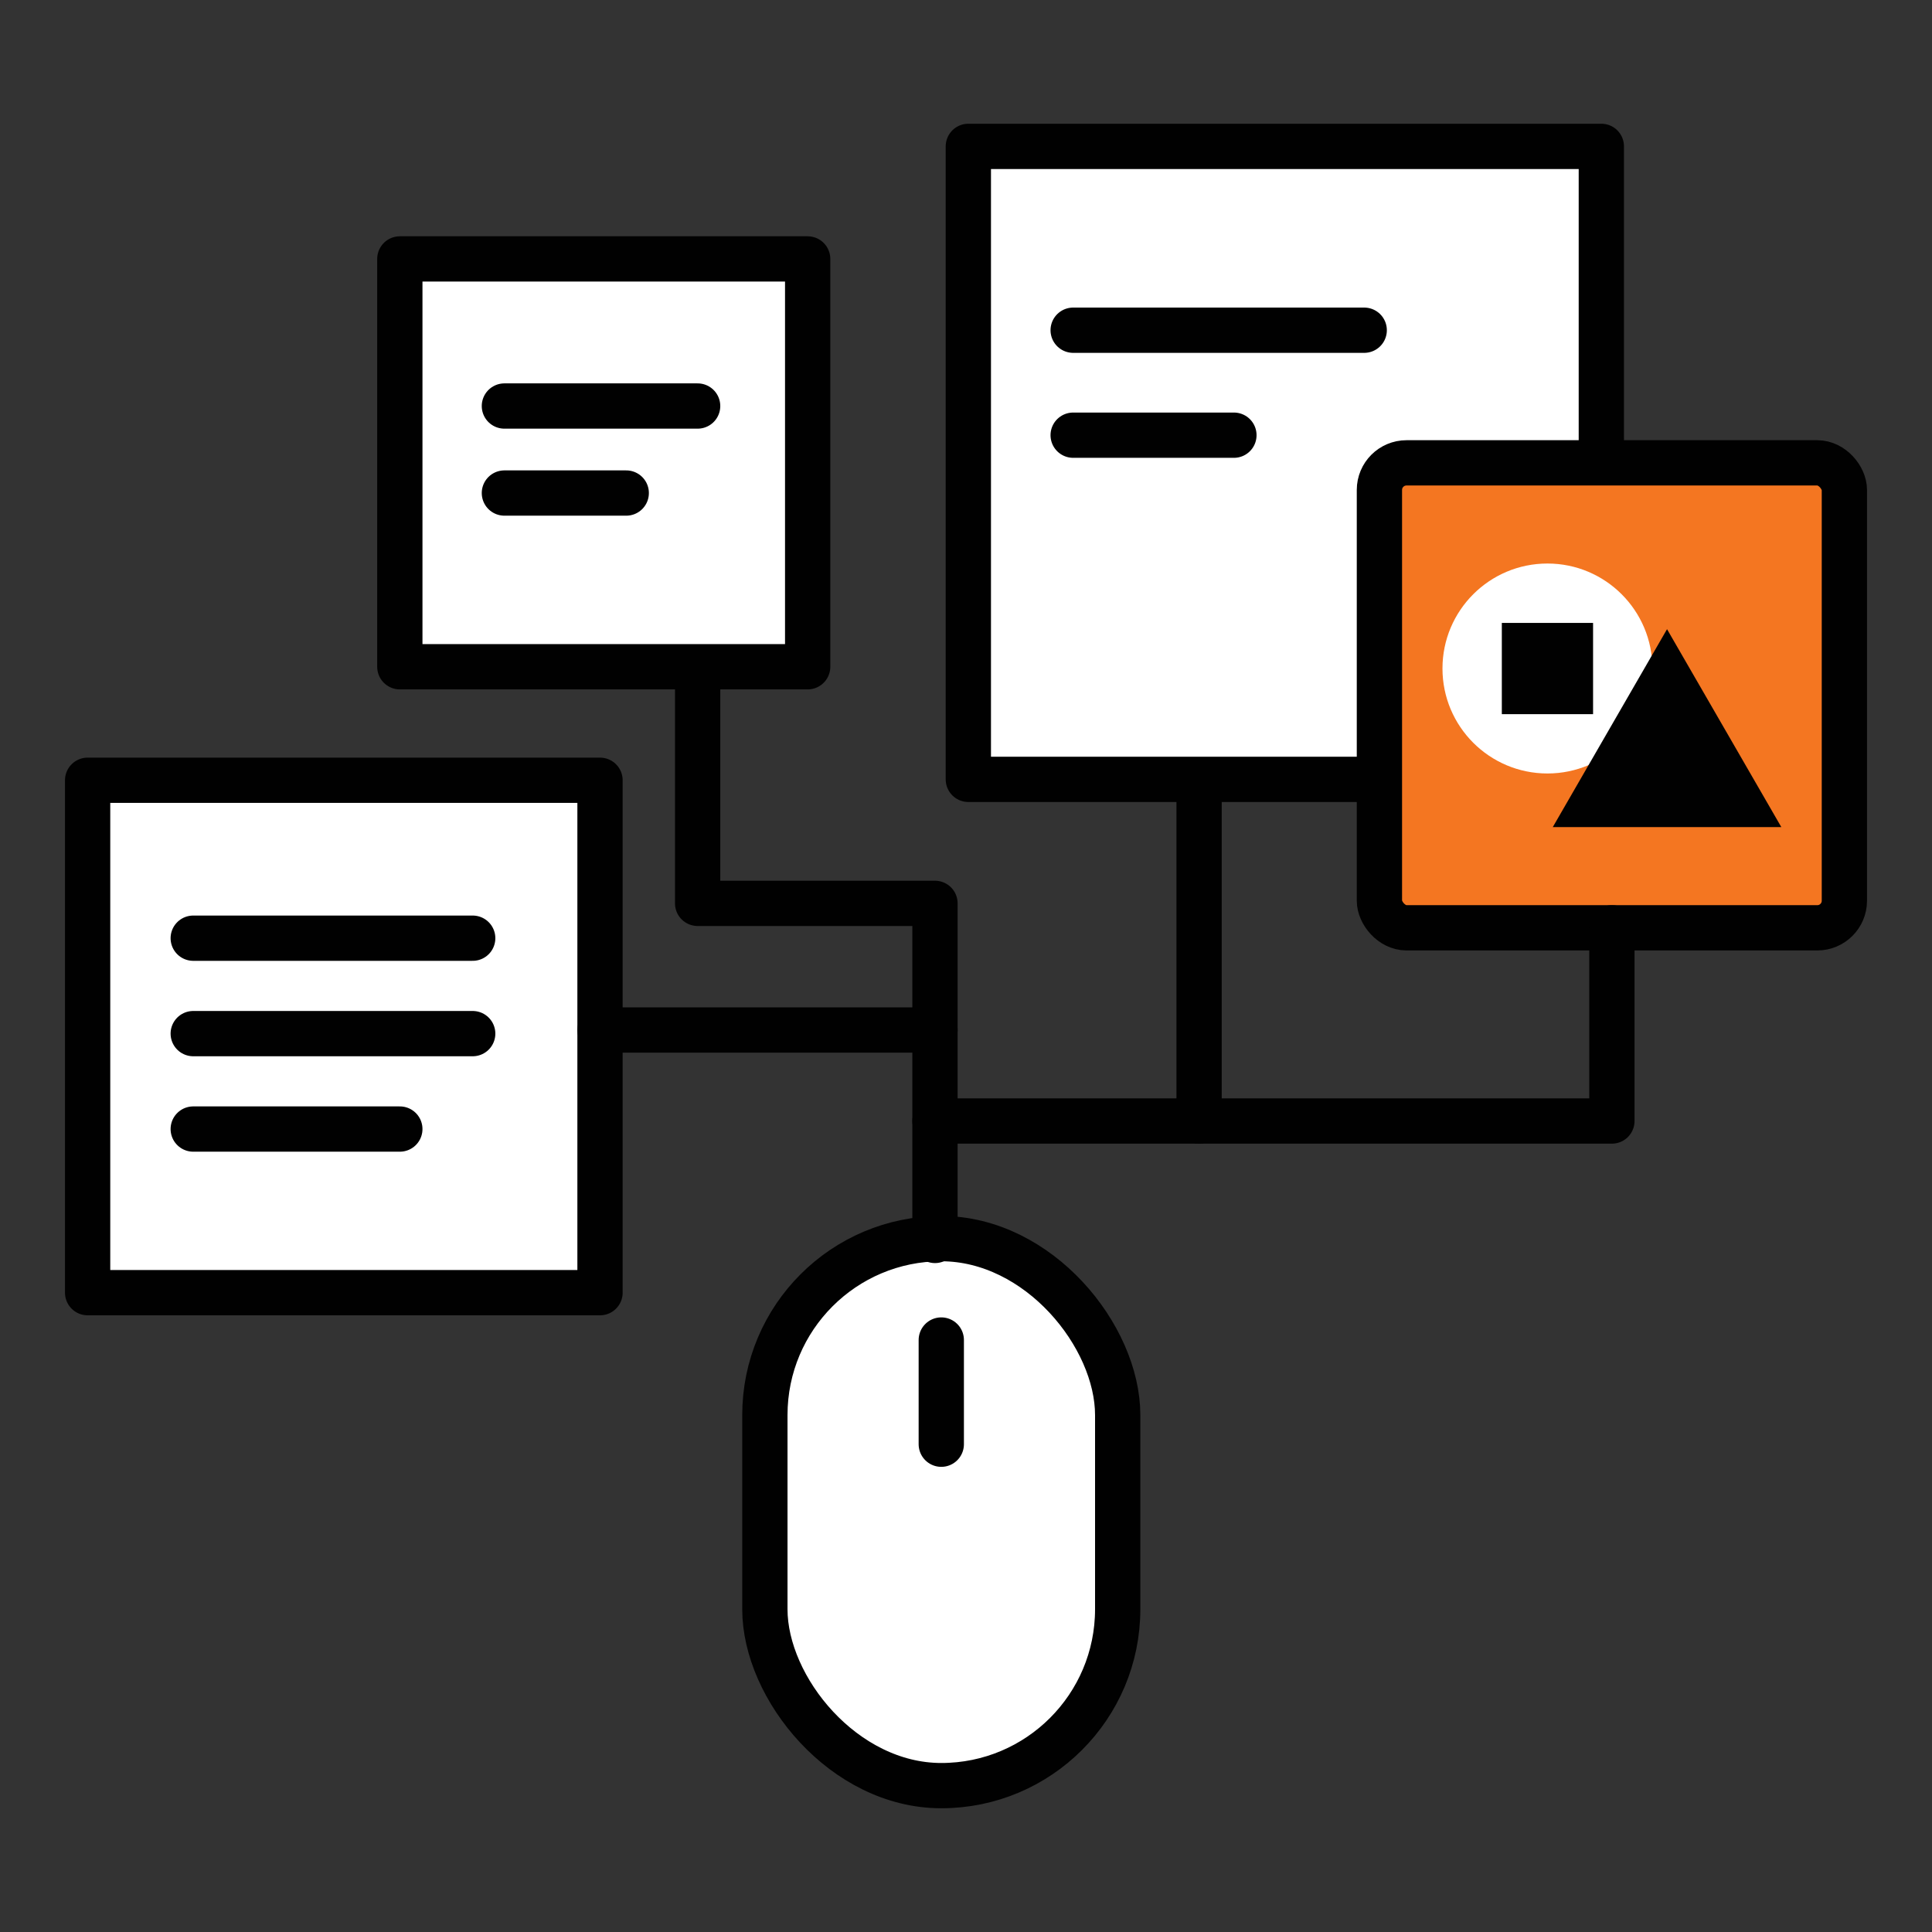 <?xml version="1.0" encoding="UTF-8"?>
<svg id="Layer_1" data-name="Layer 1" xmlns="http://www.w3.org/2000/svg" viewBox="0 0 512 512">
  <rect x="0" y="0" width="512" height="512" fill="#333333" stroke="none"/>
  <defs>
    <style>
      .cls-1 {
        fill: #010101;
      }

      .cls-1, .cls-2 {
        stroke-width: 0px;
      }

      .cls-2, .cls-3 {
        fill: #fff;
      }

      .cls-4 {
        fill: none;
      }

      .cls-4, .cls-3, .cls-5 {
        stroke: #010101;
        stroke-linecap: round;
        stroke-linejoin: round;
        stroke-width: 12px;
      }

      .cls-5 {
        fill: #f47621;
      }
    </style>
  </defs>
  <rect class="cls-3" x="202.7" y="328.25" width="93.5" height="144.96" rx="46.75" ry="46.75"/>
  <rect class="cls-3" x="256.62" y="38.79" width="167.75" height="167.75"/>
  <rect class="cls-3" x="105.96" y="68.62" width="108.08" height="108.08"/>
  <rect class="cls-3" x="23.22" y="206.78" width="135.79" height="135.79"/>
  <g>
    <rect class="cls-5" x="365.56" y="122.66" width="123.22" height="123.22" rx="7.18" ry="7.18"/>
    <g>
      <circle class="cls-2" cx="410.09" cy="177.16" r="27.82"/>
      <polygon class="cls-1" points="441.78 166.74 411.5 219.19 472.07 219.19 441.78 166.74"/>
      <rect class="cls-1" x="398" y="165.08" width="24.18" height="24.18"/>
    </g>
  </g>
  <line class="cls-4" x1="284.4" y1="87.51" x2="361.53" y2="87.51"/>
  <line class="cls-4" x1="284.4" y1="115.33" x2="327" y2="115.33"/>
  <polyline class="cls-4" points="159.02 272.96 247.78 272.96 247.78 328.73"/>
  <polyline class="cls-4" points="184.88 177.16 184.88 239.4 247.78 239.4 247.78 272.96"/>
  <polyline class="cls-4" points="247.78 297.08 317.77 297.08 317.77 208.69"/>
  <polyline class="cls-4" points="317.77 297.08 427.17 297.08 427.17 245.88"/>
  <line class="cls-4" x1="249.45" y1="355.12" x2="249.45" y2="382.73"/>
  <line class="cls-4" x1="51.21" y1="248.63" x2="125.27" y2="248.63"/>
  <line class="cls-4" x1="51.21" y1="273.92" x2="125.27" y2="273.92"/>
  <line class="cls-4" x1="51.21" y1="299.21" x2="105.96" y2="299.21"/>
  <line class="cls-4" x1="133.67" y1="107.6" x2="184.88" y2="107.6"/>
  <line class="cls-4" x1="133.67" y1="130.66" x2="165.96" y2="130.66"/>
</svg>
